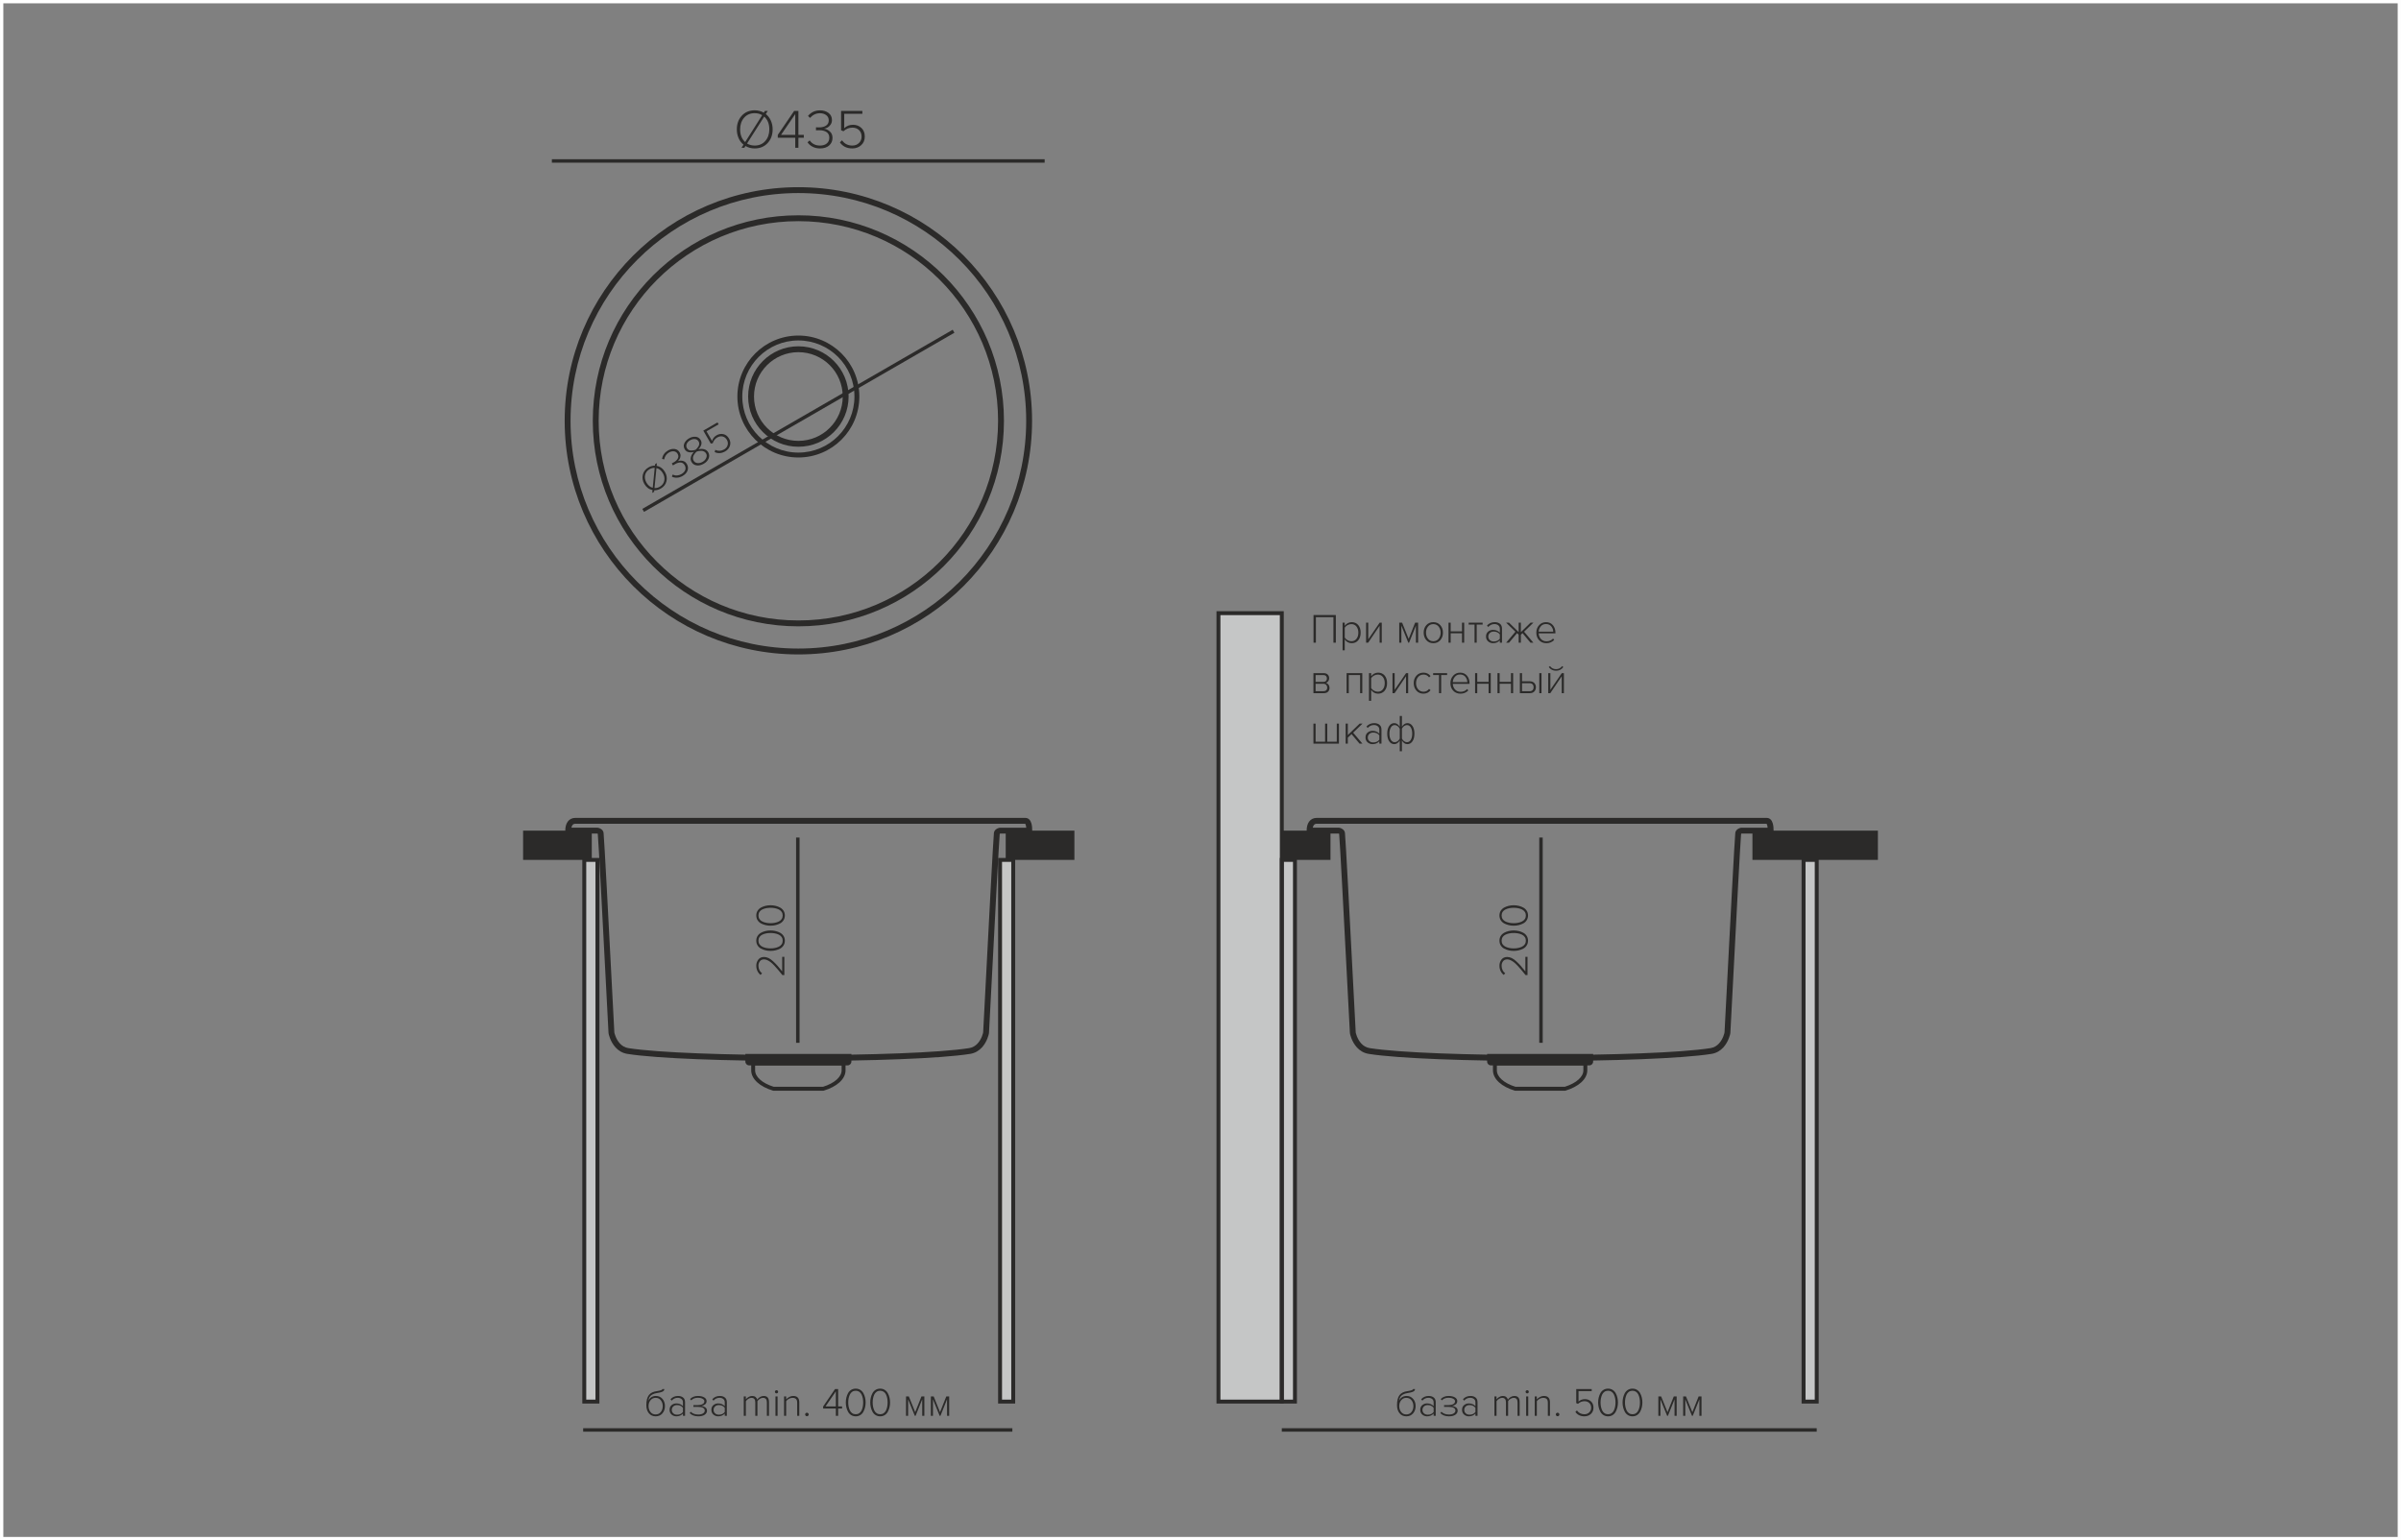 <?xml version="1.0" encoding="UTF-8"?> <!-- Creator: CorelDRAW 2019 (64-Bit) --> <svg xmlns="http://www.w3.org/2000/svg" xmlns:xlink="http://www.w3.org/1999/xlink" xmlns:xodm="http://www.corel.com/coreldraw/odm/2003" xml:space="preserve" width="122.583mm" height="78.662mm" style="shape-rendering:geometricPrecision; text-rendering:geometricPrecision; image-rendering:optimizeQuality; fill-rule:evenodd; clip-rule:evenodd" viewBox="0 0 12256.94 7865.36"><rect x="0" y="0" width="12256.94" height="7865.36" fill="#808080" stroke="none"/> <defs> <style type="text/css"> <![CDATA[ .fil2 {fill:#C5C6C6} .fil1 {fill:#2B2A29} .fil4 {fill:#FEFEFE;fill-rule:nonzero} .fil0 {fill:#2B2A29;fill-rule:nonzero} .fil3 {fill:#2B2A29;fill-rule:nonzero} ]]> </style> </defs> <g id="Слой_x0020_1">  <g id="_1698649200"> <path class="fil0" d="M3852.84 757.96c-17.5,0 -33.3,-4.14 -47.4,-12.42l-5.65 9.03 -14.39 0 10.16 -15.8c-10.92,-8.85 -19.33,-20.04 -25.26,-33.59 -5.93,-13.55 -8.89,-28.41 -8.89,-44.58 0,-28.03 8.42,-51.26 25.26,-69.7 16.84,-18.44 38.9,-27.66 66.17,-27.66 16.74,0 32.17,4.05 46.27,12.14l5.65 -9.03 14.67 0 -10.16 15.8c11.1,8.85 19.71,20.09 25.83,33.73 6.11,13.64 9.17,28.55 9.17,44.72 0,28.03 -8.47,51.26 -25.4,69.7 -16.94,18.44 -38.95,27.66 -66.03,27.66zm0 -14.68c22.2,0 40.17,-7.76 53.89,-23.28 13.74,-15.52 20.6,-35.33 20.6,-59.4 0,-28.03 -8.74,-49.75 -26.24,-65.18l-87.48 137.42c11.29,6.96 24.36,10.44 39.23,10.44zm-74.5 -82.68c0,27.66 8.56,49.29 25.68,64.9l86.92 -137.42c-11.1,-6.77 -23.8,-10.16 -38.1,-10.16 -22.58,0 -40.64,7.71 -54.18,23.14 -13.54,15.43 -20.32,35.28 -20.32,59.54z"></path> <path id="1" class="fil0" d="M4075.78 754.57l-16.09 0 0 -51.35 -89.17 0 0 -14.4 83.52 -122.47 21.74 0 0 122.19 27.65 0 0 14.68 -27.65 0 0 51.35zm-16.09 -66.03l0 -106.1 -72.52 106.1 72.52 0z"></path> <path id="2" class="fil0" d="M4186.39 757.96c-14.67,0 -27.56,-2.97 -38.66,-8.89 -11.1,-5.93 -19.57,-13.41 -25.4,-22.44l11.01 -9.6c12.23,17.5 29.82,26.25 52.76,26.25 14.49,0 26.01,-3.57 34.57,-10.72 8.57,-7.15 12.85,-16.94 12.85,-29.35 0,-12.8 -4.66,-22.35 -13.97,-28.65 -9.32,-6.3 -21.5,-9.45 -36.55,-9.45 -9.79,0 -15.62,0.09 -17.5,0.28l0 -15.24c1.88,0.19 7.71,0.28 17.5,0.28 13.54,0 24.88,-3.01 34.01,-9.03 9.12,-6.02 13.68,-14.96 13.68,-26.81 0,-11.29 -4.32,-20.18 -12.98,-26.67 -8.65,-6.49 -19.38,-9.74 -32.17,-9.74 -19.38,0 -36.22,8 -50.51,23.99l-10.16 -10.16c15.62,-19 36.13,-28.5 61.51,-28.5 17.13,0 31.52,4.42 43.18,13.26 11.67,8.84 17.5,20.98 17.5,36.41 0,8.84 -2.35,16.65 -7.05,23.42 -4.71,6.78 -9.88,11.62 -15.53,14.54 -5.64,2.91 -11.57,4.94 -17.78,6.06 10.16,1.13 19.9,5.74 29.21,13.83 9.32,8.09 13.97,19.1 13.97,33.02 0,15.81 -5.69,28.74 -17.07,38.81 -11.38,10.06 -26.86,15.1 -46.42,15.1z"></path> <path id="3" class="fil0" d="M4351.19 757.96c-28.03,0 -49.19,-10.26 -63.49,-30.77l10.73 -10.72c12.6,17.87 30.2,26.81 52.76,26.81 13.55,0 24.79,-4.33 33.73,-12.98 8.94,-8.66 13.4,-19.47 13.4,-32.46 0,-14.11 -4.37,-25.3 -13.12,-33.58 -8.75,-8.28 -19.99,-12.42 -33.72,-12.42 -17.13,0 -32.37,6.12 -45.71,18.35l-12.14 -5.08 0 -98.77 108.65 0 0 14.67 -92.56 0 0 73.65c12.04,-11.66 27,-17.49 44.86,-17.49 16.75,0 30.95,5.31 42.62,15.94 11.66,10.63 17.49,25.35 17.49,44.16 0,18.25 -6.11,32.93 -18.34,44.03 -12.23,11.1 -27.28,16.65 -45.15,16.65z"></path> <path class="fil0" d="M3373.3 2494.77c-10.92,6.31 -22.01,9.29 -33.3,8.92l-0.79 7.77 -9.61 5.55 1.49 -14.44c-17.85,-3.6 -31.79,-14.07 -41.8,-31.41 -8.92,-15.45 -11.46,-31.17 -7.68,-47.08 3.8,-15.93 13.52,-28.4 29.23,-37.47 10.31,-5.95 21.11,-8.85 32.46,-8.67l0.72 -7.47 9.59 -5.54 -1.49 13.92c18.2,3.41 32.39,13.89 42.55,31.49 8.85,15.34 11.39,30.97 7.65,46.95 -3.77,16.01 -13.42,28.48 -29.02,37.48zm-5.33 -9.21c12.45,-7.19 20.1,-17.28 22.93,-30.18 2.83,-12.95 0.5,-25.9 -6.97,-38.85 -8.12,-14.08 -19.04,-22.85 -32.79,-26.3l-10.05 102.28c9.14,0.44 18.1,-1.88 26.88,-6.96zm-67.71 -20.72c7.98,13.82 18.61,22.53 31.88,26.08l10.08 -101.81c-9.06,-0.28 -17.73,1.93 -26.04,6.71 -12.7,7.33 -20.38,17.42 -23.14,30.22 -2.72,12.81 -0.33,25.76 7.22,38.81z"></path> <path id="1" class="fil0" d="M3484.88 2430.34c-9.79,5.67 -19.55,8.68 -29.27,9.01 -9.68,0.32 -18.21,-1.42 -25.61,-5.2l3.66 -10.65c14.91,6.95 30.04,6.02 45.38,-2.84 9.65,-5.59 15.95,-12.41 18.93,-20.49 2.97,-8.05 2.07,-16.25 -2.72,-24.56 -4.94,-8.52 -11.76,-13.13 -20.39,-13.74 -8.67,-0.62 -17.99,1.99 -28.04,7.79 -6.56,3.78 -10.4,6.1 -11.61,6.93l-5.87 -10.2c1.34,-0.57 5.26,-2.75 11.83,-6.52 9.03,-5.22 15.45,-11.6 19.22,-19.15 3.77,-7.55 3.37,-15.28 -1.19,-23.18 -4.36,-7.54 -10.71,-11.82 -18.98,-12.81 -8.27,-1.01 -16.68,0.98 -25.24,5.88 -12.92,7.47 -21.11,19.33 -24.49,35.51l-10.7 -2.86c3.12,-18.72 13.13,-32.98 30.11,-42.78 11.42,-6.59 22.74,-9.17 33.95,-7.75 11.21,1.38 19.77,7.25 25.72,17.55 3.4,5.92 4.85,12.01 4.31,18.35 -0.54,6.36 -2.1,11.58 -4.75,15.71 -2.64,4.1 -5.84,7.76 -9.53,10.89 7.21,-3.16 15.48,-3.82 24.84,-2 9.32,1.81 16.68,7.36 22.06,16.65 6.09,10.56 7.28,21.4 3.55,32.5 -3.74,11.1 -12.12,20.42 -25.18,27.96z"></path> <path id="2" class="fil0" d="M3592.49 2368.22c-12.3,7.11 -24.3,9.9 -36.01,8.38 -11.69,-1.57 -20.43,-7.36 -26.24,-17.42 -4.71,-8.15 -5.76,-16.9 -3.12,-26.22 2.69,-9.32 7.73,-17.74 15.13,-25.18 -9.58,2.51 -18.65,2.84 -27.2,0.99 -8.52,-1.85 -15.02,-6.68 -19.52,-14.47 -6.02,-10.42 -6.64,-20.76 -1.81,-30.99 4.82,-10.25 12.73,-18.56 23.8,-24.95 10.8,-6.24 21.9,-8.92 33.29,-8.01 11.39,0.87 20.13,6.53 26.15,16.93 4.47,7.8 5.41,15.85 2.76,24.16 -2.65,8.34 -7.47,16 -14.47,23.08 10.2,-2.73 19.92,-2.91 29.23,-0.55 9.29,2.32 16.33,7.65 21.11,15.92 5.8,10.05 6.47,20.53 1.96,31.45 -4.53,10.88 -12.87,19.84 -25.06,26.88zm-41.35 -71.6c2.47,-2.1 4.75,-4.38 6.85,-6.85 2.11,-2.47 4.44,-5.66 7.05,-9.58 2.57,-3.92 4.09,-8.16 4.49,-12.66 0.4,-4.49 -0.54,-8.77 -2.87,-12.8 -4.21,-7.29 -10.37,-11.43 -18.5,-12.44 -8.12,-1.01 -16.43,0.94 -24.99,5.87 -8.52,4.94 -14.4,11.18 -17.59,18.72 -3.19,7.54 -2.69,14.94 1.52,22.23 2.32,4.04 5.55,7.01 9.65,8.89 4.14,1.89 8.52,2.72 13.28,2.51 4.72,-0.22 8.67,-0.65 11.82,-1.27 3.12,-0.65 6.24,-1.53 9.29,-2.62zm35.69 61.81c8.56,-4.93 14.66,-11.53 18.35,-19.77 3.71,-8.24 3.45,-16.04 -0.76,-23.33 -2.61,-4.5 -6.2,-7.86 -10.84,-10.05 -4.61,-2.21 -9.39,-3.22 -14.36,-3.15 -4.98,0.1 -9.36,0.51 -13.13,1.2 -3.82,0.69 -6.97,1.59 -9.51,2.71 -2.25,1.64 -4.64,3.92 -7.18,6.9 -2.54,3.02 -5.08,6.6 -7.58,10.81 -2.51,4.2 -3.99,8.85 -4.39,13.96 -0.4,5.09 0.69,9.91 3.29,14.41 4.29,7.43 10.85,11.61 19.66,12.55 8.86,0.9 17.67,-1.16 26.45,-6.24z"></path> <path id="3" class="fil0" d="M3702.57 2304.68c-18.72,10.81 -36.82,12.15 -54.29,3.95l3.04 -11.28c15.31,7.07 30.51,6.24 45.59,-2.46 9.03,-5.22 14.87,-12.44 17.52,-21.66 2.62,-9.25 1.41,-18.17 -3.59,-26.84 -5.45,-9.43 -12.66,-15.23 -21.69,-17.37 -9.03,-2.18 -18.13,-0.59 -27.32,4.71 -11.43,6.6 -19.26,16.54 -23.47,29.85l-10.05 1.31 -38.08 -65.97 72.54 -41.9 5.66 9.8 -61.81 35.69 28.41 49.21c3.55,-12.44 11.28,-22.13 23.21,-29.02 11.17,-6.46 22.71,-8.37 34.61,-5.76 11.89,2.61 21.47,10.18 28.72,22.74 7.04,12.19 8.6,24.33 4.72,36.49 -3.88,12.12 -11.79,21.62 -23.72,28.51z"></path> <path class="fil0" d="M4004.06 4886.25l0 93.13 -9.95 0c-9.17,-11.29 -16.58,-20.32 -22.22,-27.1 -5.65,-6.77 -12.07,-13.97 -19.27,-21.59 -7.19,-7.62 -13.44,-13.44 -18.73,-17.46 -5.29,-4.02 -10.83,-7.37 -16.61,-10.05 -5.79,-2.69 -11.36,-4.03 -16.73,-4.03 -9.45,0 -16.61,3.21 -21.48,9.63 -4.87,6.43 -7.3,13.94 -7.3,22.55 0,8.46 1.65,16.05 4.97,22.75 3.32,6.7 7.8,12.03 13.44,15.98l-7.62 8.26c-6.77,-5.08 -12.1,-11.71 -15.98,-19.9 -3.88,-8.18 -5.82,-17.21 -5.82,-27.09 0,-11.72 3.39,-22.05 10.16,-31.01 6.77,-8.96 16.65,-13.44 29.63,-13.44 7.48,0 14.96,1.76 22.44,5.29 7.48,3.53 15.35,9.1 23.6,16.72 8.26,7.62 15.59,15.06 22.02,22.33 6.42,7.27 14.57,17.04 24.44,29.32l0 -74.29 11.01 0z"></path> <path id="1" class="fil0" d="M4000.04 4779.58c4.37,6.92 6.56,14.89 6.56,23.92 0,9.03 -2.19,17.08 -6.56,24.13 -4.38,7.06 -10.2,12.52 -17.46,16.41 -7.27,3.88 -15.03,6.8 -23.29,8.78 -8.25,1.98 -16.83,2.96 -25.72,2.96 -8.89,0 -17.46,-0.98 -25.71,-2.96 -8.26,-1.98 -15.99,-4.9 -23.18,-8.78 -7.2,-3.89 -12.98,-9.32 -17.36,-16.3 -4.37,-6.99 -6.56,-15.07 -6.56,-24.24 0,-9.03 2.19,-17 6.56,-23.92 4.38,-6.91 10.16,-12.35 17.36,-16.3 7.19,-3.95 14.92,-6.91 23.18,-8.89 8.25,-1.97 16.82,-2.96 25.71,-2.96 8.75,0 17.29,0.99 25.62,2.96 8.32,1.98 16.12,4.94 23.39,8.89 7.26,3.95 13.08,9.39 17.46,16.3zm-4.45 23.92c0,-7.06 -1.83,-13.23 -5.5,-18.52 -3.67,-5.29 -8.57,-9.38 -14.71,-12.28 -6.14,-2.89 -12.7,-5.01 -19.69,-6.35 -6.98,-1.34 -14.35,-2.01 -22.12,-2.01 -7.76,0 -15.13,0.67 -22.12,2.01 -6.98,1.34 -13.54,3.46 -19.68,6.35 -6.14,2.9 -11.01,6.99 -14.61,12.28 -3.59,5.29 -5.39,11.46 -5.39,18.52 0,7.2 1.8,13.44 5.39,18.73 3.6,5.3 8.47,9.39 14.61,12.28 6.14,2.89 12.7,5.05 19.68,6.46 6.99,1.41 14.36,2.11 22.12,2.11 7.77,0 15.14,-0.7 22.12,-2.11 6.99,-1.41 13.55,-3.57 19.69,-6.46 6.14,-2.89 11.04,-6.98 14.71,-12.28 3.67,-5.29 5.5,-11.53 5.5,-18.73z"></path> <path id="2" class="fil0" d="M4000.04 4650.89c4.37,6.92 6.56,14.89 6.56,23.92 0,9.03 -2.19,17.08 -6.56,24.13 -4.38,7.06 -10.2,12.52 -17.46,16.41 -7.27,3.88 -15.03,6.8 -23.29,8.78 -8.25,1.98 -16.83,2.96 -25.72,2.96 -8.89,0 -17.46,-0.98 -25.71,-2.96 -8.26,-1.98 -15.99,-4.9 -23.18,-8.78 -7.2,-3.89 -12.98,-9.32 -17.36,-16.3 -4.37,-6.99 -6.56,-15.07 -6.56,-24.24 0,-9.03 2.19,-17 6.56,-23.92 4.38,-6.91 10.16,-12.35 17.36,-16.3 7.19,-3.95 14.92,-6.91 23.18,-8.89 8.25,-1.97 16.82,-2.96 25.71,-2.96 8.75,0 17.29,0.99 25.62,2.96 8.32,1.98 16.12,4.94 23.39,8.89 7.26,3.95 13.08,9.39 17.46,16.3zm-4.45 23.92c0,-7.06 -1.83,-13.23 -5.5,-18.52 -3.67,-5.29 -8.57,-9.38 -14.71,-12.28 -6.14,-2.89 -12.7,-5.01 -19.69,-6.35 -6.98,-1.34 -14.35,-2.01 -22.12,-2.01 -7.76,0 -15.13,0.67 -22.12,2.01 -6.98,1.34 -13.54,3.46 -19.68,6.35 -6.14,2.9 -11.01,6.99 -14.61,12.28 -3.59,5.29 -5.39,11.46 -5.39,18.52 0,7.2 1.8,13.44 5.39,18.73 3.6,5.3 8.47,9.39 14.61,12.28 6.14,2.89 12.7,5.05 19.68,6.46 6.99,1.41 14.36,2.11 22.12,2.11 7.77,0 15.14,-0.7 22.12,-2.11 6.99,-1.41 13.55,-3.57 19.69,-6.46 6.14,-2.89 11.04,-6.98 14.71,-12.28 3.67,-5.29 5.5,-11.53 5.5,-18.73z"></path> <path class="fil1" d="M3815.03 5391.88l521.18 0 0 29.4c0,5.03 -4.09,9.13 -9.13,9.13l-502.91 0c-5.04,0 -9.14,-4.1 -9.14,-9.13l0 -29.4z"></path> <path class="fil0" d="M3346.91 7222.9c11.22,0 20.08,-4.17 26.58,-12.52 6.49,-8.34 9.74,-18.4 9.74,-30.16 0,-11.49 -3.25,-21.38 -9.74,-29.66 -6.5,-8.27 -15.36,-12.41 -26.58,-12.41 -10.94,0 -19.7,4.14 -26.26,12.41 -6.57,8.28 -9.85,18.17 -9.85,29.66 0,11.76 3.25,21.82 9.74,30.16 6.5,8.35 15.29,12.52 26.37,12.52zm34.58 -5.34c-8.69,9.99 -20.21,14.98 -34.58,14.98 -14.36,0 -25.85,-5.23 -34.47,-15.7 -8.62,-10.46 -12.93,-24.11 -12.93,-40.93 0,-23.53 4.28,-40.8 12.83,-51.81 8.55,-11.01 21.99,-17.68 40.32,-20 10.94,-1.78 18.47,-3.49 22.57,-5.13 4.1,-1.64 6.16,-3.56 6.16,-5.75l10.05 0c0,3.28 -0.99,6.12 -2.97,8.52 -1.99,2.39 -5.03,4.34 -9.14,5.85 -4.1,1.5 -7.79,2.63 -11.08,3.38 -3.28,0.75 -7.66,1.54 -13.13,2.36 -10.81,1.64 -19.43,4.38 -25.86,8.21 -6.42,3.83 -10.9,8.07 -13.44,12.72 -2.53,4.65 -4.61,10.74 -6.25,18.26 8.89,-16 21.82,-24 38.78,-24 13.68,0 24.79,4.95 33.34,14.87 8.55,9.92 12.83,22.2 12.83,36.84 0,14.91 -4.34,27.36 -13.03,37.34z"></path> <path id="1" class="fil0" d="M3497.1 7230.08l-10.67 0 0 -11.7c-8.62,9.44 -19.84,14.16 -33.66,14.16 -9.16,0 -17.23,-2.97 -24.21,-8.92 -6.98,-5.95 -10.46,-13.99 -10.46,-24.11 0,-10.26 3.45,-18.3 10.36,-24.12 6.91,-5.81 15.01,-8.72 24.31,-8.72 13.96,0 25.18,4.72 33.66,14.16l0 -20.11c0,-7.11 -2.53,-12.69 -7.59,-16.72 -5.07,-4.04 -11.43,-6.05 -19.09,-6.05 -12.17,0 -22.5,4.85 -30.98,14.56l-5.95 -7.38c10.26,-11.08 22.98,-16.62 38.16,-16.62 10.67,0 19.36,2.66 26.06,8 6.71,5.33 10.06,13.27 10.06,23.8l0 69.76zm-40.63 -5.95c12.99,0 22.98,-4.52 29.96,-13.54l0 -21.76c-7.12,-9.16 -17.1,-13.74 -29.96,-13.74 -8.07,0 -14.6,2.32 -19.6,6.97 -4.99,4.65 -7.49,10.54 -7.49,17.65 0,7.11 2.5,12.96 7.49,17.54 5,4.59 11.53,6.88 19.6,6.88z"></path> <path id="2" class="fil0" d="M3564.81 7232.54c-18.74,0 -33.44,-5.47 -44.1,-16.41l5.54 -6.98c9.16,9.44 22.02,14.16 38.57,14.16 9.85,0 17.79,-1.81 23.81,-5.44 6.02,-3.62 9.03,-8.52 9.03,-14.67 0,-12.59 -11.63,-18.88 -34.89,-18.88l-22.98 0 0 -9.03 22.98 0c9.44,0 17.31,-1.67 23.6,-5.03 6.29,-3.35 9.44,-8.17 9.44,-14.46 0,-5.34 -3.11,-9.68 -9.34,-13.03 -6.22,-3.35 -14.05,-5.03 -23.49,-5.03 -14.5,0 -25.93,4.38 -34.27,13.13l-6.16 -6.56c10.54,-10.54 23.88,-15.8 40.02,-15.8 12.99,0 23.66,2.36 32.01,7.08 8.34,4.71 12.52,11.18 12.52,19.39 0,7.11 -2.84,12.79 -8.52,17.03 -5.68,4.24 -11.87,6.77 -18.57,7.59 7.11,0.55 13.75,2.84 19.9,6.87 6.16,4.04 9.24,9.82 9.24,17.34 0,8.49 -3.97,15.39 -11.9,20.73 -7.94,5.33 -18.75,8 -32.43,8z"></path> <path id="3" class="fil0" d="M3710.49 7230.08l-10.67 0 0 -11.7c-8.62,9.44 -19.84,14.16 -33.66,14.16 -9.16,0 -17.23,-2.97 -24.21,-8.92 -6.98,-5.95 -10.46,-13.99 -10.46,-24.11 0,-10.26 3.45,-18.3 10.36,-24.12 6.91,-5.81 15.01,-8.72 24.31,-8.72 13.96,0 25.18,4.72 33.66,14.16l0 -20.11c0,-7.11 -2.53,-12.69 -7.59,-16.72 -5.07,-4.04 -11.43,-6.05 -19.09,-6.05 -12.17,0 -22.5,4.85 -30.98,14.56l-5.95 -7.38c10.26,-11.08 22.98,-16.62 38.16,-16.62 10.67,0 19.36,2.66 26.06,8 6.71,5.33 10.06,13.27 10.06,23.8l0 69.76zm-40.63 -5.95c12.99,0 22.98,-4.52 29.96,-13.54l0 -21.76c-7.12,-9.16 -17.1,-13.74 -29.96,-13.74 -8.07,0 -14.6,2.32 -19.6,6.97 -4.99,4.65 -7.49,10.54 -7.49,17.65 0,7.11 2.5,12.96 7.49,17.54 5,4.59 11.53,6.88 19.6,6.88z"></path> <path id="4" class="fil0" d="M4391.67 7226.18c-6.7,4.24 -14.43,6.36 -23.18,6.36 -8.76,0 -16.56,-2.12 -23.4,-6.36 -6.84,-4.24 -12.14,-9.88 -15.9,-16.93 -3.76,-7.04 -6.6,-14.57 -8.52,-22.57 -1.91,-8 -2.87,-16.31 -2.87,-24.93 0,-8.62 0.96,-16.93 2.87,-24.93 1.92,-8.01 4.76,-15.5 8.52,-22.47 3.76,-6.98 9.03,-12.59 15.8,-16.83 6.77,-4.24 14.6,-6.36 23.5,-6.36 8.75,0 16.48,2.12 23.18,6.36 6.71,4.24 11.97,9.85 15.8,16.83 3.83,6.97 6.71,14.46 8.62,22.47 1.92,8 2.88,16.31 2.88,24.93 0,8.48 -0.96,16.76 -2.88,24.83 -1.91,8.07 -4.79,15.63 -8.62,22.67 -3.83,7.05 -9.09,12.69 -15.8,16.93zm-23.18 -4.31c6.84,0 12.82,-1.78 17.95,-5.33 5.13,-3.56 9.1,-8.31 11.9,-14.26 2.81,-5.96 4.86,-12.32 6.16,-19.09 1.3,-6.77 1.95,-13.92 1.95,-21.44 0,-7.53 -0.65,-14.67 -1.95,-21.45 -1.3,-6.77 -3.35,-13.13 -6.16,-19.08 -2.8,-5.95 -6.77,-10.67 -11.9,-14.16 -5.13,-3.49 -11.11,-5.23 -17.95,-5.23 -6.98,0 -13.03,1.74 -18.16,5.23 -5.13,3.49 -9.1,8.21 -11.91,14.16 -2.8,5.95 -4.89,12.31 -6.25,19.08 -1.37,6.78 -2.06,13.92 -2.06,21.45 0,7.52 0.69,14.67 2.06,21.44 1.36,6.77 3.45,13.13 6.25,19.09 2.81,5.95 6.78,10.7 11.91,14.26 5.13,3.55 11.18,5.33 18.16,5.33z"></path> <path id="5" class="fil0" d="M4516.42 7226.18c-6.7,4.24 -14.43,6.36 -23.18,6.36 -8.76,0 -16.56,-2.12 -23.4,-6.36 -6.84,-4.24 -12.14,-9.88 -15.9,-16.93 -3.76,-7.04 -6.6,-14.57 -8.52,-22.57 -1.91,-8 -2.87,-16.31 -2.87,-24.93 0,-8.62 0.96,-16.93 2.87,-24.93 1.92,-8.01 4.76,-15.5 8.52,-22.47 3.76,-6.98 9.03,-12.59 15.8,-16.83 6.77,-4.24 14.6,-6.36 23.5,-6.36 8.75,0 16.48,2.12 23.18,6.36 6.71,4.24 11.97,9.85 15.8,16.83 3.83,6.97 6.71,14.46 8.62,22.47 1.92,8 2.88,16.31 2.88,24.93 0,8.48 -0.96,16.76 -2.88,24.83 -1.91,8.07 -4.79,15.63 -8.62,22.67 -3.83,7.05 -9.09,12.69 -15.8,16.93zm-23.18 -4.31c6.84,0 12.82,-1.78 17.95,-5.33 5.13,-3.56 9.1,-8.31 11.9,-14.26 2.81,-5.96 4.86,-12.32 6.16,-19.09 1.3,-6.77 1.95,-13.92 1.95,-21.44 0,-7.53 -0.65,-14.67 -1.95,-21.45 -1.3,-6.77 -3.35,-13.13 -6.16,-19.08 -2.8,-5.95 -6.77,-10.67 -11.9,-14.16 -5.13,-3.49 -11.11,-5.23 -17.95,-5.23 -6.98,0 -13.03,1.74 -18.16,5.23 -5.13,3.49 -9.1,8.21 -11.91,14.16 -2.8,5.95 -4.89,12.31 -6.25,19.08 -1.37,6.78 -2.06,13.92 -2.06,21.45 0,7.52 0.69,14.67 2.06,21.44 1.36,6.77 3.45,13.13 6.25,19.09 2.81,5.95 6.78,10.7 11.91,14.26 5.13,3.55 11.18,5.33 18.16,5.33z"></path> <polygon id="6" class="fil0" points="4718.72,7230.08 4707.86,7230.08 4707.86,7145.55 4674,7230.08 4670.1,7230.08 4635.83,7145.55 4635.83,7230.08 4625.17,7230.08 4625.17,7130.98 4639.53,7130.98 4671.95,7211.41 4703.96,7130.98 4718.72,7130.98 "></polygon> <polygon id="7" class="fil0" points="4845.52,7230.08 4834.65,7230.08 4834.65,7145.55 4800.8,7230.08 4796.9,7230.08 4762.63,7145.55 4762.63,7230.08 4751.96,7230.08 4751.96,7130.98 4766.33,7130.98 4798.75,7211.41 4830.75,7130.98 4845.52,7130.98 "></polygon> <path id="8" class="fil0" d="M3925.51 7230.08l-10.67 0 0 -69.35c0,-15.05 -6.63,-22.57 -19.9,-22.57 -5.2,0 -10.5,1.64 -15.91,4.93 -5.4,3.28 -9.54,7.25 -12.41,11.9l0 75.09 -10.88 0 0 -69.35c0,-15.05 -6.63,-22.57 -19.9,-22.57 -5.06,0 -10.26,1.68 -15.6,5.03 -5.33,3.35 -9.57,7.35 -12.72,12l0 74.89 -10.67 0 0 -99.1 10.67 0 0 14.98c2.46,-3.97 6.81,-7.87 13.03,-11.7 6.23,-3.83 12.55,-5.74 18.98,-5.74 7.25,0 13.07,1.77 17.44,5.33 4.38,3.56 7.26,8 8.62,13.34 3.01,-4.93 7.6,-9.27 13.75,-13.03 6.16,-3.76 12.52,-5.64 19.09,-5.64 18.05,0 27.08,10.05 27.08,30.16l0 71.4z"></path> <path id="9" class="fil0" d="M3964.09 7115.38c-2.19,0 -4.11,-0.82 -5.75,-2.46 -1.64,-1.64 -2.46,-3.56 -2.46,-5.74 0,-2.19 0.82,-4.07 2.46,-5.65 1.64,-1.57 3.56,-2.36 5.75,-2.36 2.32,0 4.27,0.79 5.84,2.36 1.58,1.58 2.36,3.46 2.36,5.65 0,2.32 -0.78,4.27 -2.36,5.84 -1.57,1.58 -3.52,2.36 -5.84,2.36zm5.33 114.7l-10.67 0 0 -99.1 10.67 0 0 99.1z"></path> <path id="10" class="fil0" d="M4080.22 7230.08l-10.67 0 0 -67.09c0,-9.03 -2.06,-15.42 -6.16,-19.19 -4.1,-3.76 -10.05,-5.64 -17.85,-5.64 -6.16,0 -12.25,1.64 -18.26,4.93 -6.02,3.28 -10.68,7.31 -13.96,12.1l0 74.89 -10.67 0 0 -99.1 10.67 0 0 14.98c3.97,-4.65 9.24,-8.72 15.8,-12.21 6.57,-3.49 13.2,-5.23 19.91,-5.23 20.79,0 31.19,10.73 31.19,32.21l0 69.35z"></path> <path id="11" class="fil0" d="M4125.66 7229.36c-1.85,1.85 -4,2.77 -6.46,2.77 -2.47,0 -4.59,-0.92 -6.36,-2.77 -1.78,-1.85 -2.67,-4 -2.67,-6.46 0,-2.33 0.89,-4.38 2.67,-6.16 1.77,-1.78 3.89,-2.67 6.36,-2.67 2.46,0 4.61,0.89 6.46,2.67 1.85,1.78 2.77,3.83 2.77,6.16 0,2.46 -0.92,4.61 -2.77,6.46z"></path> <path id="12" class="fil0" d="M4278.62 7230.08l-11.69 0 0 -37.35 -64.84 0 0 -10.46 60.73 -89.05 15.8 0 0 88.84 20.11 0 0 10.67 -20.11 0 0 37.35zm-11.69 -48.01l0 -77.14 -52.73 77.14 52.73 0z"></path> <rect class="fil2" x="2982.69" y="4391.11" width="67.14" height="2766.15"></rect> <rect class="fil1" x="2670.36" y="4241.68" width="350.64" height="149.42"></rect> <rect class="fil2" x="5105.26" y="4391.11" width="67.14" height="2766.15"></rect> <rect class="fil1" x="5134.09" y="4241.68" width="350.64" height="149.42"></rect> <rect class="fil2" x="6220.1" y="3131.07" width="323.4" height="4026.11"></rect> <polygon class="fil0" points="6819.32,3281.89 6807.04,3281.89 6807.04,3151.72 6717.51,3151.72 6717.51,3281.89 6705.45,3281.89 6705.45,3140.72 6819.32,3140.72 "></polygon> <path id="1" class="fil0" d="M6900.37 3284.43c-14.67,0 -26.53,-6.35 -35.56,-19.05l0 55.45 -11 0 0 -141.17 11 0 0 16.09c3.81,-5.5 8.86,-9.98 15.14,-13.44 6.28,-3.46 13.08,-5.19 20.42,-5.19 13.69,0 24.73,4.84 33.13,14.5 8.4,9.67 12.59,22.69 12.59,39.06 0,16.22 -4.19,29.24 -12.59,39.05 -8.4,9.81 -19.44,14.71 -33.13,14.71zm-1.9 -9.95c11.15,0 19.89,-4.09 26.24,-12.28 6.35,-8.18 9.53,-18.69 9.53,-31.53 0,-12.7 -3.18,-23.15 -9.53,-31.33 -6.35,-8.19 -15.09,-12.28 -26.24,-12.28 -6.92,0 -13.48,1.77 -19.69,5.29 -6.21,3.53 -10.86,7.84 -13.97,12.92l0 50.57c3.11,5.08 7.8,9.46 14.08,13.13 6.28,3.67 12.8,5.5 19.58,5.5z"></path> <polygon id="2" class="fil0" points="6984.4,3281.89 6973.82,3281.89 6973.82,3179.66 6984.82,3179.66 6984.82,3264.74 7043.02,3179.66 7053.82,3179.66 7053.82,3281.89 7042.81,3281.89 7042.81,3195.54 "></polygon> <polygon id="3" class="fil0" points="7239.43,3281.89 7228.21,3281.89 7228.21,3194.69 7193.28,3281.89 7189.26,3281.89 7153.92,3194.69 7153.92,3281.89 7142.92,3281.89 7142.92,3179.66 7157.73,3179.66 7191.17,3262.63 7224.19,3179.66 7239.43,3179.66 "></polygon> <path id="4" class="fil0" d="M7316.89 3284.43c-14.68,0 -26.53,-5.15 -35.56,-15.45 -9.04,-10.3 -13.55,-23.07 -13.55,-38.31 0,-15.24 4.51,-27.98 13.55,-38.21 9.03,-10.23 20.88,-15.35 35.56,-15.35 14.81,0 26.74,5.12 35.77,15.35 9.03,10.23 13.55,22.97 13.55,38.21 0,15.24 -4.52,28.01 -13.55,38.31 -9.03,10.3 -20.96,15.45 -35.77,15.45zm0 -9.95c11.57,0 20.7,-4.27 27.41,-12.8 6.7,-8.54 10.05,-18.88 10.05,-31.01 0,-12 -3.35,-22.26 -10.05,-30.8 -6.71,-8.54 -15.84,-12.81 -27.41,-12.81 -11.43,0 -20.5,4.27 -27.2,12.81 -6.71,8.54 -10.06,18.8 -10.06,30.8 0,11.99 3.35,22.29 10.06,30.9 6.7,8.61 15.77,12.91 27.2,12.91z"></path> <polygon id="5" class="fil0" points="7405.56,3281.89 7394.56,3281.89 7394.56,3179.66 7405.56,3179.66 7405.56,3224.1 7463.55,3224.1 7463.55,3179.66 7474.56,3179.66 7474.56,3281.89 7463.55,3281.89 7463.55,3233.84 7405.56,3233.84 "></polygon> <polygon id="6" class="fil0" points="7538.48,3281.89 7527.47,3281.89 7527.47,3189.4 7497.42,3189.4 7497.42,3179.66 7568.74,3179.66 7568.74,3189.4 7538.48,3189.4 "></polygon> <path id="7" class="fil0" d="M7667.57 3281.89l-11 0 0 -12.07c-8.89,9.74 -20.46,14.61 -34.72,14.61 -9.45,0 -17.78,-3.07 -24.97,-9.21 -7.2,-6.14 -10.8,-14.43 -10.8,-24.87 0,-10.58 3.56,-18.87 10.69,-24.87 7.13,-6 15.49,-9 25.08,-9 14.4,0 25.97,4.87 34.72,14.61l0 -20.74c0,-7.34 -2.61,-13.09 -7.83,-17.26 -5.23,-4.16 -11.79,-6.24 -19.69,-6.24 -12.56,0 -23.21,5.01 -31.96,15.03l-6.14 -7.62c10.58,-11.43 23.71,-17.15 39.37,-17.15 11.01,0 19.97,2.76 26.88,8.26 6.92,5.5 10.37,13.69 10.37,24.55l0 71.96zm-41.91 -6.14c13.41,0 23.71,-4.66 30.91,-13.97l0 -22.44c-7.34,-9.45 -17.64,-14.18 -30.91,-14.18 -8.32,0 -15.06,2.4 -20.21,7.2 -5.15,4.8 -7.73,10.86 -7.73,18.2 0,7.34 2.58,13.37 7.73,18.1 5.15,4.73 11.89,7.09 20.21,7.09z"></path> <polygon id="8" class="fil0" points="7703.56,3281.89 7688.74,3281.89 7736.15,3225.8 7688.53,3179.66 7703.35,3179.66 7752.66,3227.91 7752.66,3179.66 7763.87,3179.66 7763.87,3228.13 7813.4,3179.66 7828,3179.66 7780.38,3225.8 7827.79,3281.89 7812.97,3281.89 7772.34,3233.21 7763.87,3241.25 7763.87,3281.89 7752.66,3281.89 7752.66,3241.04 7744.4,3233.21 "></polygon> <path id="9" class="fil0" d="M7894.03 3284.43c-14.96,0 -27.23,-5.01 -36.83,-15.03 -9.59,-10.02 -14.39,-22.93 -14.39,-38.73 0,-14.96 4.69,-27.63 14.07,-38 9.39,-10.37 21.14,-15.56 35.25,-15.56 14.96,0 26.74,5.19 35.35,15.56 8.6,10.37 12.91,23.25 12.91,38.63l0 2.96 -85.51 0c0.57,11.58 4.45,21.24 11.65,29 7.19,7.76 16.65,11.64 28.36,11.64 13.55,0 24.69,-4.72 33.44,-14.18l5.72 7.2c-10.59,11.01 -23.92,16.51 -40.01,16.51zm35.14 -58.83c-0.14,-9.88 -3.42,-18.84 -9.84,-26.89 -6.42,-8.04 -15.56,-12.06 -27.41,-12.06 -11.15,0 -20.01,3.98 -26.57,11.96 -6.56,7.97 -10.05,16.97 -10.48,26.99l74.29 0z"></path> <path id="10" class="fil0" d="M6758.36 3539.68l-53.33 0 0 -102.23 52.48 0c8.47,0 15.2,2.37 20.21,7.09 5.01,4.73 7.52,11.12 7.52,19.16 0,5.79 -1.59,10.76 -4.76,14.92 -3.18,4.17 -7.02,6.95 -11.54,8.36 5.08,1.42 9.38,4.52 12.91,9.32 3.53,4.8 5.29,10.02 5.29,15.66 0,8.61 -2.57,15.38 -7.72,20.32 -5.15,4.94 -12.17,7.41 -21.06,7.41zm-2.33 -9.95c6.07,0 10.83,-1.66 14.29,-4.97 3.45,-3.32 5.18,-7.87 5.18,-13.66 0,-5.22 -1.73,-9.73 -5.18,-13.54 -3.46,-3.81 -8.22,-5.72 -14.29,-5.72l-40.01 0 0 37.89 40.01 0zm-0.43 -47.61c5.79,0 10.27,-1.63 13.45,-4.87 3.17,-3.25 4.76,-7.41 4.76,-12.49 0,-5.36 -1.59,-9.63 -4.76,-12.81 -3.18,-3.17 -7.66,-4.76 -13.45,-4.76l-39.58 0 0 34.93 39.58 0z"></path> <polygon id="11" class="fil0" points="6954.34,3539.68 6943.33,3539.68 6943.33,3447.19 6885.34,3447.19 6885.34,3539.68 6874.34,3539.68 6874.34,3437.45 6954.34,3437.45 "></polygon> <path id="12" class="fil0" d="M7035.18 3542.22c-14.67,0 -26.53,-6.35 -35.56,-19.05l0 55.45 -11 0 0 -141.17 11 0 0 16.09c3.81,-5.5 8.86,-9.98 15.14,-13.44 6.28,-3.46 13.08,-5.19 20.42,-5.19 13.69,0 24.73,4.84 33.13,14.5 8.4,9.67 12.59,22.69 12.59,39.06 0,16.22 -4.19,29.24 -12.59,39.05 -8.4,9.81 -19.44,14.71 -33.13,14.71zm-1.9 -9.95c11.15,0 19.89,-4.09 26.24,-12.28 6.35,-8.18 9.53,-18.69 9.53,-31.53 0,-12.7 -3.18,-23.15 -9.53,-31.33 -6.35,-8.19 -15.09,-12.28 -26.24,-12.28 -6.92,0 -13.48,1.77 -19.69,5.29 -6.21,3.53 -10.86,7.84 -13.97,12.92l0 50.57c3.11,5.08 7.8,9.46 14.08,13.13 6.28,3.67 12.8,5.5 19.58,5.5z"></path> <polygon id="13" class="fil0" points="7119.21,3539.68 7108.63,3539.68 7108.63,3437.45 7119.63,3437.45 7119.63,3522.53 7177.84,3437.45 7188.63,3437.45 7188.63,3539.68 7177.63,3539.68 7177.63,3453.33 "></polygon> <path id="14" class="fil0" d="M7266.73 3542.22c-14.82,0 -26.81,-5.15 -35.98,-15.45 -9.18,-10.3 -13.76,-23.07 -13.76,-38.31 0,-15.24 4.58,-27.98 13.76,-38.21 9.17,-10.23 21.16,-15.35 35.98,-15.35 14.96,0 27.02,5.79 36.2,17.36l-7.62 6.77c-6.92,-9.45 -16.23,-14.18 -27.94,-14.18 -11.72,0 -21.07,4.13 -28.05,12.38 -6.99,8.26 -10.48,18.67 -10.48,31.23 0,12.55 3.49,23 10.48,31.32 6.98,8.33 16.33,12.49 28.05,12.49 11.57,0 20.88,-4.8 27.94,-14.39l7.62 6.77c-9.18,11.71 -21.24,17.57 -36.2,17.57z"></path> <polygon id="15" class="fil0" points="7357.1,3539.68 7346.09,3539.68 7346.09,3447.19 7316.04,3447.19 7316.04,3437.45 7387.36,3437.45 7387.36,3447.19 7357.1,3447.19 "></polygon> <path id="16" class="fil0" d="M7455.5 3542.22c-14.96,0 -27.23,-5.01 -36.83,-15.03 -9.59,-10.02 -14.39,-22.93 -14.39,-38.73 0,-14.96 4.69,-27.63 14.07,-38 9.39,-10.37 21.14,-15.56 35.25,-15.56 14.96,0 26.74,5.19 35.35,15.56 8.6,10.37 12.91,23.25 12.91,38.63l0 2.96 -85.51 0c0.57,11.58 4.45,21.24 11.65,29 7.19,7.76 16.65,11.64 28.36,11.64 13.55,0 24.69,-4.72 33.44,-14.18l5.72 7.2c-10.59,11.01 -23.92,16.51 -40.01,16.51zm35.14 -58.83c-0.14,-9.88 -3.42,-18.84 -9.84,-26.89 -6.42,-8.04 -15.56,-12.06 -27.41,-12.06 -11.15,0 -20.01,3.98 -26.57,11.96 -6.56,7.97 -10.05,16.97 -10.48,26.99l74.29 0z"></path> <polygon id="17" class="fil0" points="7541.22,3539.68 7530.23,3539.68 7530.23,3437.45 7541.22,3437.45 7541.22,3481.9 7599.22,3481.9 7599.22,3437.45 7610.23,3437.45 7610.23,3539.68 7599.22,3539.68 7599.22,3491.63 7541.22,3491.63 "></polygon> <polygon id="18" class="fil0" points="7655.51,3539.68 7644.51,3539.68 7644.51,3437.45 7655.51,3437.45 7655.51,3481.9 7713.51,3481.9 7713.51,3437.45 7724.51,3437.45 7724.51,3539.68 7713.51,3539.68 7713.51,3491.63 7655.51,3491.63 "></polygon> <path id="19" class="fil0" d="M7758.8 3437.45l11 0 0 41.7 39.8 0c9.73,0 17.35,2.9 22.86,8.68 5.5,5.79 8.25,12.98 8.25,21.59 0,8.61 -2.75,15.81 -8.25,21.59 -5.51,5.79 -13.13,8.68 -22.86,8.68l-50.79 0 0 -102.23zm49.94 51.43l-38.95 0 0 40.85 38.95 0c6.49,0 11.5,-1.87 15.03,-5.61 3.53,-3.74 5.29,-8.64 5.29,-14.71 0,-6.21 -1.76,-11.18 -5.29,-14.92 -3.53,-3.74 -8.54,-5.61 -15.03,-5.61zm60.53 50.79l-11.22 0 0 -102.23 11.22 0 0 102.23z"></path> <path id="20" class="fil0" d="M7914.14 3539.68l-10.58 0 0 -102.23 11 0 0 85.08 58.2 -85.08 10.8 0 0 102.23 -11.01 0 0 -86.35 -58.41 86.35zm66.45 -133.12c-9.17,12.42 -21.52,18.63 -37.04,18.63 -15.38,0 -27.8,-6.21 -37.25,-18.63l6.14 -5.29c7.62,10.58 17.99,15.87 31.11,15.87 12.98,0 23.36,-5.29 31.12,-15.87l5.92 5.29z"></path> <polygon id="21" class="fil0" points="6824.19,3695.24 6835.18,3695.24 6835.18,3797.47 6705.03,3797.47 6705.03,3695.24 6716.03,3695.24 6716.03,3787.52 6764.49,3787.52 6764.49,3695.24 6775.5,3695.24 6775.5,3787.52 6824.19,3787.52 "></polygon> <polygon id="22" class="fil0" points="6955.19,3797.47 6940.37,3797.47 6899.53,3748.79 6880.48,3766.78 6880.48,3797.47 6869.48,3797.47 6869.48,3695.24 6880.48,3695.24 6880.48,3753.65 6940.8,3695.24 6955.4,3695.24 6907.79,3741.39 "></polygon> <path id="23" class="fil0" d="M7052.33 3797.47l-11 0 0 -12.07c-8.89,9.74 -20.46,14.61 -34.72,14.61 -9.45,0 -17.78,-3.07 -24.97,-9.21 -7.2,-6.14 -10.8,-14.43 -10.8,-24.87 0,-10.58 3.56,-18.87 10.69,-24.87 7.13,-6 15.49,-9 25.08,-9 14.4,0 25.97,4.87 34.72,14.61l0 -20.74c0,-7.34 -2.61,-13.09 -7.83,-17.26 -5.23,-4.16 -11.79,-6.24 -19.69,-6.24 -12.56,0 -23.21,5.01 -31.96,15.03l-6.14 -7.62c10.58,-11.43 23.71,-17.15 39.37,-17.15 11.01,0 19.97,2.76 26.88,8.26 6.92,5.5 10.37,13.69 10.37,24.55l0 71.96zm-41.91 -6.14c13.41,0 23.71,-4.66 30.91,-13.97l0 -22.44c-7.34,-9.45 -17.64,-14.18 -30.91,-14.18 -8.32,0 -15.06,2.4 -20.21,7.2 -5.15,4.8 -7.73,10.86 -7.73,18.2 0,7.34 2.58,13.37 7.73,18.1 5.15,4.73 11.89,7.09 20.21,7.09z"></path> <path id="24" class="fil0" d="M7117.73 3692.7c11.43,0 20.74,6.35 27.94,19.05l0 -55.44 11.01 0 0 55.02c2.96,-5.5 6.95,-9.98 11.96,-13.44 5.01,-3.46 10.33,-5.19 15.98,-5.19 10.72,0 19.4,4.87 26.03,14.61 6.64,9.74 9.95,22.72 9.95,38.95 0,16.22 -3.31,29.24 -9.95,39.05 -6.63,9.81 -15.31,14.71 -26.03,14.71 -11.43,0 -20.75,-6.35 -27.94,-19.05l0 55.45 -11.01 0 0 -55.24c-2.96,5.5 -6.95,10.02 -11.96,13.55 -5.01,3.53 -10.33,5.29 -15.98,5.29 -10.72,0 -19.4,-4.87 -26.03,-14.61 -6.64,-9.73 -9.95,-22.71 -9.95,-38.94 0,-16.23 3.31,-29.25 9.95,-39.06 6.63,-9.8 15.31,-14.71 26.03,-14.71zm2.33 9.95c-8.47,0 -15.1,4.09 -19.9,12.28 -4.8,8.18 -7.19,18.7 -7.19,31.54 0,12.84 2.39,23.32 7.19,31.43 4.8,8.11 11.43,12.17 19.9,12.17 5.22,0 10.19,-1.76 14.92,-5.29 4.73,-3.53 8.29,-7.9 10.69,-13.12l0 -50.37c-2.4,-5.22 -5.96,-9.63 -10.69,-13.23 -4.73,-3.6 -9.7,-5.4 -14.92,-5.4zm62.22 87.41c8.47,0 15.1,-4.09 19.9,-12.28 4.79,-8.18 7.19,-18.69 7.19,-31.53 0,-12.85 -2.4,-23.32 -7.19,-31.44 -4.8,-8.11 -11.43,-12.17 -19.9,-12.17 -5.22,0 -10.2,1.77 -14.92,5.29 -4.73,3.53 -8.29,7.84 -10.69,12.92l0 50.57c2.4,5.23 5.96,9.64 10.69,13.23 4.72,3.6 9.7,5.4 14.92,5.4z"></path> <path class="fil0" d="M7797.89 4886.25l0 93.13 -9.95 0c-9.17,-11.29 -16.58,-20.32 -22.22,-27.1 -5.65,-6.77 -12.07,-13.97 -19.27,-21.59 -7.19,-7.62 -13.44,-13.44 -18.73,-17.46 -5.29,-4.02 -10.83,-7.37 -16.61,-10.05 -5.79,-2.69 -11.36,-4.03 -16.73,-4.03 -9.45,0 -16.61,3.21 -21.48,9.63 -4.87,6.43 -7.3,13.94 -7.3,22.55 0,8.46 1.65,16.05 4.97,22.75 3.32,6.7 7.8,12.03 13.44,15.98l-7.62 8.26c-6.77,-5.08 -12.1,-11.71 -15.98,-19.9 -3.88,-8.18 -5.82,-17.21 -5.82,-27.09 0,-11.72 3.39,-22.05 10.16,-31.01 6.77,-8.96 16.65,-13.44 29.63,-13.44 7.48,0 14.96,1.76 22.44,5.29 7.48,3.53 15.35,9.1 23.6,16.72 8.26,7.62 15.59,15.06 22.02,22.33 6.42,7.27 14.57,17.04 24.44,29.32l0 -74.29 11.01 0z"></path> <path id="1" class="fil0" d="M7793.87 4779.58c4.37,6.92 6.56,14.89 6.56,23.92 0,9.03 -2.19,17.08 -6.56,24.13 -4.38,7.06 -10.2,12.52 -17.46,16.41 -7.27,3.88 -15.03,6.8 -23.29,8.78 -8.25,1.98 -16.83,2.96 -25.72,2.96 -8.89,0 -17.46,-0.98 -25.71,-2.96 -8.26,-1.98 -15.99,-4.9 -23.18,-8.78 -7.2,-3.89 -12.98,-9.32 -17.36,-16.3 -4.37,-6.99 -6.56,-15.07 -6.56,-24.24 0,-9.03 2.19,-17 6.56,-23.92 4.38,-6.91 10.16,-12.35 17.36,-16.3 7.19,-3.95 14.92,-6.91 23.18,-8.89 8.25,-1.97 16.82,-2.96 25.71,-2.96 8.75,0 17.29,0.99 25.62,2.96 8.32,1.98 16.12,4.94 23.39,8.89 7.26,3.95 13.08,9.39 17.46,16.3zm-4.45 23.92c0,-7.06 -1.83,-13.23 -5.5,-18.52 -3.67,-5.29 -8.57,-9.38 -14.71,-12.28 -6.14,-2.89 -12.7,-5.01 -19.69,-6.35 -6.98,-1.34 -14.35,-2.01 -22.12,-2.01 -7.76,0 -15.13,0.67 -22.12,2.01 -6.98,1.34 -13.54,3.46 -19.68,6.35 -6.14,2.9 -11.01,6.99 -14.61,12.28 -3.59,5.29 -5.39,11.46 -5.39,18.52 0,7.2 1.8,13.44 5.39,18.73 3.6,5.3 8.47,9.39 14.61,12.28 6.14,2.89 12.7,5.05 19.68,6.46 6.99,1.41 14.36,2.11 22.12,2.11 7.77,0 15.14,-0.7 22.12,-2.11 6.99,-1.41 13.55,-3.57 19.69,-6.46 6.14,-2.89 11.04,-6.98 14.71,-12.28 3.67,-5.29 5.5,-11.53 5.5,-18.73z"></path> <path id="2" class="fil0" d="M7793.87 4650.89c4.37,6.92 6.56,14.89 6.56,23.92 0,9.03 -2.19,17.08 -6.56,24.13 -4.38,7.06 -10.2,12.52 -17.46,16.41 -7.27,3.88 -15.03,6.8 -23.29,8.78 -8.25,1.98 -16.83,2.96 -25.72,2.96 -8.89,0 -17.46,-0.98 -25.71,-2.96 -8.26,-1.98 -15.99,-4.9 -23.18,-8.78 -7.2,-3.89 -12.98,-9.32 -17.36,-16.3 -4.37,-6.99 -6.56,-15.07 -6.56,-24.24 0,-9.03 2.19,-17 6.56,-23.92 4.38,-6.91 10.16,-12.35 17.36,-16.3 7.19,-3.95 14.92,-6.91 23.18,-8.89 8.25,-1.97 16.82,-2.96 25.71,-2.96 8.75,0 17.29,0.99 25.62,2.96 8.32,1.98 16.12,4.94 23.39,8.89 7.26,3.95 13.08,9.39 17.46,16.3zm-4.45 23.92c0,-7.06 -1.83,-13.23 -5.5,-18.52 -3.67,-5.29 -8.57,-9.38 -14.71,-12.28 -6.14,-2.89 -12.7,-5.01 -19.69,-6.35 -6.98,-1.34 -14.35,-2.01 -22.12,-2.01 -7.76,0 -15.13,0.67 -22.12,2.01 -6.98,1.34 -13.54,3.46 -19.68,6.35 -6.14,2.9 -11.01,6.99 -14.61,12.28 -3.59,5.29 -5.39,11.46 -5.39,18.52 0,7.2 1.8,13.44 5.39,18.73 3.6,5.3 8.47,9.39 14.61,12.28 6.14,2.89 12.7,5.05 19.68,6.46 6.99,1.41 14.36,2.11 22.12,2.11 7.77,0 15.14,-0.7 22.12,-2.11 6.99,-1.41 13.55,-3.57 19.69,-6.46 6.14,-2.89 11.04,-6.98 14.71,-12.28 3.67,-5.29 5.5,-11.53 5.5,-18.73z"></path> <path class="fil1" d="M7601.64 5391.88l521.18 0 0 29.4c0,5.03 -4.09,9.13 -9.13,9.13l-502.91 0c-5.04,0 -9.14,-4.1 -9.14,-9.13l0 -29.4z"></path> <path class="fil0" d="M7179.06 7222.9c11.22,0 20.08,-4.17 26.58,-12.52 6.49,-8.34 9.74,-18.4 9.74,-30.16 0,-11.49 -3.25,-21.38 -9.74,-29.66 -6.5,-8.27 -15.36,-12.41 -26.58,-12.41 -10.94,0 -19.7,4.14 -26.26,12.41 -6.57,8.28 -9.85,18.17 -9.85,29.66 0,11.76 3.25,21.82 9.74,30.16 6.5,8.35 15.29,12.52 26.37,12.52zm34.58 -5.34c-8.69,9.99 -20.21,14.98 -34.58,14.98 -14.36,0 -25.85,-5.23 -34.47,-15.7 -8.62,-10.46 -12.93,-24.11 -12.93,-40.93 0,-23.53 4.28,-40.8 12.83,-51.81 8.55,-11.01 21.99,-17.68 40.32,-20 10.94,-1.78 18.47,-3.49 22.57,-5.13 4.1,-1.64 6.16,-3.56 6.16,-5.75l10.05 0c0,3.28 -0.99,6.12 -2.97,8.52 -1.99,2.39 -5.03,4.34 -9.14,5.85 -4.1,1.5 -7.79,2.63 -11.08,3.38 -3.28,0.75 -7.66,1.54 -13.13,2.36 -10.81,1.64 -19.43,4.38 -25.86,8.21 -6.42,3.83 -10.9,8.07 -13.44,12.72 -2.53,4.65 -4.61,10.74 -6.25,18.26 8.89,-16 21.82,-24 38.78,-24 13.68,0 24.79,4.95 33.34,14.87 8.55,9.92 12.83,22.2 12.83,36.84 0,14.91 -4.34,27.36 -13.03,37.34z"></path> <path id="1" class="fil0" d="M7329.25 7230.08l-10.67 0 0 -11.7c-8.62,9.44 -19.84,14.16 -33.66,14.16 -9.16,0 -17.23,-2.97 -24.21,-8.92 -6.98,-5.95 -10.46,-13.99 -10.46,-24.11 0,-10.26 3.45,-18.3 10.36,-24.12 6.91,-5.81 15.01,-8.72 24.31,-8.72 13.96,0 25.18,4.72 33.66,14.16l0 -20.11c0,-7.11 -2.53,-12.69 -7.59,-16.72 -5.07,-4.04 -11.43,-6.05 -19.09,-6.05 -12.17,0 -22.5,4.85 -30.98,14.56l-5.95 -7.38c10.26,-11.08 22.98,-16.62 38.16,-16.62 10.67,0 19.36,2.66 26.06,8 6.71,5.33 10.06,13.27 10.06,23.8l0 69.76zm-40.63 -5.95c12.99,0 22.98,-4.52 29.96,-13.54l0 -21.76c-7.12,-9.16 -17.1,-13.74 -29.96,-13.74 -8.07,0 -14.6,2.32 -19.6,6.97 -4.99,4.65 -7.49,10.54 -7.49,17.65 0,7.11 2.5,12.96 7.49,17.54 5,4.59 11.53,6.88 19.6,6.88z"></path> <path id="2" class="fil0" d="M7396.95 7232.54c-18.74,0 -33.44,-5.47 -44.1,-16.41l5.54 -6.98c9.16,9.44 22.02,14.16 38.57,14.16 9.85,0 17.79,-1.81 23.81,-5.44 6.02,-3.62 9.03,-8.52 9.03,-14.67 0,-12.59 -11.63,-18.88 -34.89,-18.88l-22.98 0 0 -9.03 22.98 0c9.44,0 17.31,-1.67 23.6,-5.03 6.29,-3.35 9.44,-8.17 9.44,-14.46 0,-5.34 -3.11,-9.68 -9.34,-13.03 -6.22,-3.35 -14.05,-5.03 -23.49,-5.03 -14.5,0 -25.93,4.38 -34.27,13.13l-6.16 -6.56c10.54,-10.54 23.88,-15.8 40.02,-15.8 12.99,0 23.66,2.36 32.01,7.08 8.34,4.71 12.52,11.18 12.52,19.39 0,7.11 -2.84,12.79 -8.52,17.03 -5.68,4.24 -11.87,6.77 -18.57,7.59 7.11,0.55 13.75,2.84 19.9,6.87 6.16,4.04 9.24,9.82 9.24,17.34 0,8.49 -3.97,15.39 -11.9,20.73 -7.94,5.33 -18.75,8 -32.43,8z"></path> <path id="3" class="fil0" d="M7542.63 7230.08l-10.67 0 0 -11.7c-8.62,9.44 -19.84,14.16 -33.66,14.16 -9.16,0 -17.23,-2.97 -24.21,-8.92 -6.98,-5.95 -10.46,-13.99 -10.46,-24.11 0,-10.26 3.45,-18.3 10.36,-24.12 6.91,-5.81 15.01,-8.72 24.31,-8.72 13.96,0 25.18,4.72 33.66,14.16l0 -20.11c0,-7.11 -2.53,-12.69 -7.59,-16.72 -5.07,-4.04 -11.43,-6.05 -19.09,-6.05 -12.17,0 -22.5,4.85 -30.98,14.56l-5.95 -7.38c10.26,-11.08 22.98,-16.62 38.16,-16.62 10.67,0 19.36,2.66 26.06,8 6.71,5.33 10.06,13.27 10.06,23.8l0 69.76zm-40.63 -5.95c12.99,0 22.98,-4.52 29.96,-13.54l0 -21.76c-7.12,-9.16 -17.1,-13.74 -29.96,-13.74 -8.07,0 -14.6,2.32 -19.6,6.97 -4.99,4.65 -7.49,10.54 -7.49,17.65 0,7.11 2.5,12.96 7.49,17.54 5,4.59 11.53,6.88 19.6,6.88z"></path> <path id="4" class="fil0" d="M8088.4 7232.54c-20.38,0 -35.77,-7.45 -46.16,-22.36l7.8 -7.8c9.17,12.99 21.96,19.49 38.37,19.49 9.85,0 18.03,-3.14 24.53,-9.44 6.49,-6.29 9.74,-14.16 9.74,-23.6 0,-10.26 -3.18,-18.39 -9.54,-24.41 -6.36,-6.02 -14.53,-9.03 -24.52,-9.03 -12.45,0 -23.53,4.44 -33.24,13.34l-8.83 -3.7 0 -71.81 79 0 0 10.67 -67.3 0 0 53.55c8.76,-8.48 19.63,-12.72 32.63,-12.72 12.17,0 22.5,3.86 30.98,11.59 8.48,7.73 12.72,18.43 12.72,32.11 0,13.27 -4.44,23.94 -13.33,32.02 -8.9,8.07 -19.84,12.1 -32.84,12.1z"></path> <path id="5" class="fil0" d="M8232.24 7226.18c-6.7,4.24 -14.43,6.36 -23.18,6.36 -8.76,0 -16.56,-2.12 -23.4,-6.36 -6.84,-4.24 -12.14,-9.88 -15.9,-16.93 -3.76,-7.04 -6.6,-14.57 -8.52,-22.57 -1.91,-8 -2.87,-16.31 -2.87,-24.93 0,-8.62 0.96,-16.93 2.87,-24.93 1.92,-8.01 4.76,-15.5 8.52,-22.47 3.76,-6.98 9.03,-12.59 15.8,-16.83 6.77,-4.24 14.6,-6.36 23.5,-6.36 8.75,0 16.48,2.12 23.18,6.36 6.71,4.24 11.97,9.85 15.8,16.83 3.83,6.97 6.71,14.46 8.62,22.47 1.92,8 2.88,16.31 2.88,24.93 0,8.48 -0.96,16.76 -2.88,24.83 -1.91,8.07 -4.79,15.63 -8.62,22.67 -3.83,7.05 -9.09,12.69 -15.8,16.93zm-23.18 -4.31c6.84,0 12.82,-1.78 17.95,-5.33 5.13,-3.56 9.1,-8.31 11.9,-14.26 2.81,-5.96 4.86,-12.32 6.16,-19.09 1.3,-6.77 1.95,-13.92 1.95,-21.44 0,-7.53 -0.65,-14.67 -1.95,-21.45 -1.3,-6.77 -3.35,-13.13 -6.16,-19.08 -2.8,-5.95 -6.77,-10.67 -11.9,-14.16 -5.13,-3.49 -11.11,-5.23 -17.95,-5.23 -6.98,0 -13.03,1.74 -18.16,5.23 -5.13,3.49 -9.1,8.21 -11.91,14.16 -2.8,5.95 -4.89,12.31 -6.25,19.08 -1.37,6.78 -2.06,13.92 -2.06,21.45 0,7.52 0.69,14.67 2.06,21.44 1.36,6.77 3.45,13.13 6.25,19.09 2.81,5.95 6.78,10.7 11.91,14.26 5.13,3.55 11.18,5.33 18.16,5.33z"></path> <path id="6" class="fil0" d="M8356.98 7226.18c-6.7,4.24 -14.43,6.36 -23.18,6.36 -8.76,0 -16.56,-2.12 -23.4,-6.36 -6.84,-4.24 -12.14,-9.88 -15.9,-16.93 -3.76,-7.04 -6.6,-14.57 -8.52,-22.57 -1.91,-8 -2.87,-16.31 -2.87,-24.93 0,-8.62 0.96,-16.93 2.87,-24.93 1.92,-8.01 4.76,-15.5 8.52,-22.47 3.76,-6.98 9.03,-12.59 15.8,-16.83 6.77,-4.24 14.6,-6.36 23.5,-6.36 8.75,0 16.48,2.12 23.18,6.36 6.71,4.24 11.97,9.85 15.8,16.83 3.83,6.97 6.71,14.46 8.62,22.47 1.92,8 2.88,16.31 2.88,24.93 0,8.48 -0.96,16.76 -2.88,24.83 -1.91,8.07 -4.79,15.63 -8.62,22.67 -3.83,7.05 -9.09,12.69 -15.8,16.93zm-23.18 -4.31c6.84,0 12.82,-1.78 17.95,-5.33 5.13,-3.56 9.1,-8.31 11.9,-14.26 2.81,-5.96 4.86,-12.32 6.16,-19.09 1.3,-6.77 1.95,-13.92 1.95,-21.44 0,-7.53 -0.65,-14.67 -1.95,-21.45 -1.3,-6.77 -3.35,-13.13 -6.16,-19.08 -2.8,-5.95 -6.77,-10.67 -11.9,-14.16 -5.13,-3.49 -11.11,-5.23 -17.95,-5.23 -6.98,0 -13.03,1.74 -18.16,5.23 -5.13,3.49 -9.1,8.21 -11.91,14.16 -2.8,5.95 -4.89,12.31 -6.25,19.08 -1.37,6.78 -2.06,13.92 -2.06,21.45 0,7.52 0.69,14.67 2.06,21.44 1.36,6.77 3.45,13.13 6.25,19.09 2.81,5.95 6.78,10.7 11.91,14.26 5.13,3.55 11.18,5.33 18.16,5.33z"></path> <polygon id="7" class="fil0" points="8559.29,7230.08 8548.42,7230.08 8548.42,7145.55 8514.56,7230.08 8510.66,7230.08 8476.4,7145.55 8476.4,7230.08 8465.73,7230.08 8465.73,7130.98 8480.1,7130.98 8512.51,7211.41 8544.52,7130.98 8559.29,7130.98 "></polygon> <polygon id="8" class="fil0" points="8686.09,7230.08 8675.22,7230.08 8675.22,7145.55 8641.36,7230.08 8637.46,7230.08 8603.19,7145.55 8603.19,7230.08 8592.53,7230.08 8592.53,7130.98 8606.89,7130.98 8639.31,7211.41 8671.32,7130.98 8686.09,7130.98 "></polygon> <path id="9" class="fil0" d="M7757.66 7230.08l-10.67 0 0 -69.35c0,-15.05 -6.63,-22.57 -19.9,-22.57 -5.2,0 -10.5,1.64 -15.91,4.93 -5.4,3.28 -9.54,7.25 -12.41,11.9l0 75.09 -10.88 0 0 -69.35c0,-15.05 -6.63,-22.57 -19.9,-22.57 -5.06,0 -10.26,1.68 -15.6,5.03 -5.33,3.35 -9.57,7.35 -12.72,12l0 74.89 -10.67 0 0 -99.1 10.67 0 0 14.98c2.46,-3.97 6.81,-7.87 13.03,-11.7 6.23,-3.83 12.55,-5.74 18.98,-5.74 7.25,0 13.07,1.77 17.44,5.33 4.38,3.56 7.26,8 8.62,13.34 3.01,-4.93 7.6,-9.27 13.75,-13.03 6.16,-3.76 12.52,-5.64 19.09,-5.64 18.05,0 27.08,10.05 27.08,30.16l0 71.4z"></path> <path id="10" class="fil0" d="M7796.24 7115.38c-2.19,0 -4.11,-0.82 -5.75,-2.46 -1.64,-1.64 -2.46,-3.56 -2.46,-5.74 0,-2.19 0.82,-4.07 2.46,-5.65 1.64,-1.57 3.56,-2.36 5.75,-2.36 2.32,0 4.27,0.79 5.84,2.36 1.58,1.58 2.36,3.46 2.36,5.65 0,2.32 -0.78,4.27 -2.36,5.84 -1.57,1.58 -3.52,2.36 -5.84,2.36zm5.33 114.7l-10.67 0 0 -99.1 10.67 0 0 99.1z"></path> <path id="11" class="fil0" d="M7912.36 7230.08l-10.67 0 0 -67.09c0,-9.03 -2.06,-15.42 -6.16,-19.19 -4.1,-3.76 -10.05,-5.64 -17.85,-5.64 -6.16,0 -12.25,1.64 -18.26,4.93 -6.02,3.28 -10.68,7.31 -13.96,12.1l0 74.89 -10.67 0 0 -99.1 10.67 0 0 14.98c3.97,-4.65 9.24,-8.72 15.8,-12.21 6.57,-3.49 13.2,-5.23 19.91,-5.23 20.79,0 31.19,10.73 31.19,32.21l0 69.35z"></path> <path id="12" class="fil0" d="M7957.81 7229.36c-1.85,1.85 -4,2.77 -6.46,2.77 -2.47,0 -4.59,-0.92 -6.36,-2.77 -1.78,-1.85 -2.67,-4 -2.67,-6.46 0,-2.33 0.89,-4.38 2.67,-6.16 1.77,-1.78 3.89,-2.67 6.36,-2.67 2.46,0 4.61,0.89 6.46,2.67 1.85,1.78 2.77,3.83 2.77,6.16 0,2.46 -0.92,4.61 -2.77,6.46z"></path> <rect class="fil2" x="6543.49" y="4391.11" width="67.14" height="2766.15"></rect> <rect class="fil2" x="9207.11" y="4391.11" width="67.14" height="2766.15"></rect> <rect class="fil1" x="8946.1" y="4241.68" width="640.49" height="149.42"></rect> <rect class="fil1" x="6543.5" y="4241.68" width="248.53" height="149.42"></rect> <g> <path class="fil0" d="M4075.62 1768.39c70.81,0 134.95,28.72 181.35,75.11 46.39,46.46 75.11,110.58 75.11,181.36 0,70.8 -28.72,134.95 -75.11,181.35 -46.39,46.39 -110.55,75.11 -181.35,75.11 -70.81,0 -134.95,-28.72 -181.35,-75.11 -46.39,-46.39 -75.11,-110.55 -75.11,-181.35 0,-70.78 28.72,-134.89 75.11,-181.3 46.39,-46.45 110.54,-75.17 181.35,-75.17zm160.16 96.3c-41.01,-40.95 -97.63,-66.3 -160.16,-66.3 -62.53,0 -119.16,25.36 -160.13,66.33 -40.99,40.96 -66.33,97.59 -66.33,160.14 0,62.52 25.36,119.16 66.33,160.13 40.98,40.98 97.6,66.33 160.13,66.33 62.52,0 119.16,-25.36 160.13,-66.33 40.98,-40.98 66.33,-97.61 66.33,-160.13 0,-62.55 -25.35,-119.19 -66.3,-160.17z"></path> <path class="fil0" d="M4075.62 1713.57c85.96,0 163.78,34.86 220.12,91.17 56.31,56.33 91.17,134.16 91.17,220.13 0,85.96 -34.86,163.78 -91.17,220.12 -56.33,56.31 -134.15,91.17 -220.12,91.17 -85.96,0 -163.78,-34.86 -220.12,-91.17 -56.31,-56.33 -91.17,-134.16 -91.17,-220.12 0,-85.96 34.86,-163.8 91.17,-220.12 56.32,-56.32 134.15,-91.18 220.12,-91.18zm202.44 108.85c-51.8,-51.79 -123.39,-83.85 -202.44,-83.85 -79.05,0 -150.63,32.06 -202.44,83.86 -51.79,51.79 -83.85,123.39 -83.85,202.44 0,79.04 32.06,150.63 83.85,202.44 51.8,51.79 123.39,83.85 202.44,83.85 79.05,0 150.63,-32.06 202.44,-83.85 51.79,-51.8 83.85,-123.39 83.85,-202.44 0,-79.05 -32.06,-150.64 -83.85,-202.45z"></path> <polygon class="fil3" points="2817.26,813.1 5332.89,813.1 5332.89,830.74 2817.26,830.74 "></polygon> <polygon class="fil3" points="3278.99,2598.68 4863.5,1683.86 4872.26,1699.08 3287.75,2613.89 "></polygon> <path class="fil0" d="M4075.62 1099.41c289.8,0 552.18,117.47 742.1,307.38 189.91,189.92 307.38,452.29 307.38,742.1 0,289.8 -117.47,552.18 -307.38,742.1 -189.92,189.91 -452.3,307.38 -742.1,307.38 -289.8,0 -552.18,-117.47 -742.09,-307.39 -189.92,-189.91 -307.39,-452.29 -307.39,-742.09 0,-289.8 117.47,-552.18 307.39,-742.09 189.91,-189.92 452.29,-307.39 742.09,-307.39zm720.88 328.59c-184.49,-184.48 -439.37,-298.6 -720.88,-298.6 -281.51,0 -536.39,114.12 -720.87,298.61 -184.49,184.48 -298.61,439.36 -298.61,720.87 0,281.51 114.12,536.39 298.61,720.87 184.48,184.49 439.36,298.61 720.87,298.61 281.51,0 536.39,-114.12 720.88,-298.6 184.48,-184.49 298.6,-439.37 298.6,-720.88 0,-281.52 -114.12,-536.39 -298.6,-720.88z"></path> <path class="fil0" d="M4075.62 955.87c329.43,0 627.71,133.54 843.58,349.42 215.88,215.88 349.42,514.14 349.42,843.58 0,329.43 -133.54,627.7 -349.42,843.57 -215.88,215.88 -514.15,349.42 -843.58,349.42 -329.43,0 -627.7,-133.54 -843.57,-349.42 -215.88,-215.88 -349.42,-514.14 -349.42,-843.57 0,-329.43 133.54,-627.71 349.42,-843.58 215.88,-215.88 514.14,-349.42 843.57,-349.42zm822.37 370.64c-210.46,-210.46 -501.22,-340.64 -822.37,-340.64 -321.14,0 -611.9,130.19 -822.36,340.64 -210.46,210.46 -340.64,501.22 -340.64,822.37 0,321.14 130.19,611.9 340.64,822.36 210.46,210.46 501.21,340.64 822.36,340.64 321.14,0 611.91,-130.19 822.37,-340.64 210.46,-210.46 340.64,-501.21 340.64,-822.36 0,-321.15 -130.19,-611.91 -340.64,-822.37z"></path> <path class="fil0" d="M2916.99 4226.68l133.99 0c2.12,0 4.14,0.44 5.97,1.24 4.24,1.35 10.25,3.94 14.76,7.95l1.1 1.08c4.27,4.16 7.66,9.68 8.45,16.81 1.69,15.15 8.43,134.35 16.6,286.17 16.14,299.21 38.06,726.79 38.23,730.32l0.08 1.72 0.24 1.27c0.05,0.11 6.2,31.63 28.02,55.32 10.39,11.29 24.48,20.75 43.25,23.7 151.26,23.78 510.24,35.67 869.62,35.67 359.68,0 719,-11.91 870.14,-35.67 18.77,-2.95 32.86,-12.41 43.25,-23.7 21.82,-23.7 27.97,-55.21 27.99,-55.33 0.29,-1.29 0.3,-2.04 0.37,-3.38 0.78,-15.43 22.3,-435.03 38.21,-729.92 8.17,-151.81 14.91,-271.02 16.6,-286.17 0.86,-7.73 4.77,-13.57 9.55,-17.83 6.75,-6.06 16.89,-8.9 19.38,-9.13l136.06 -0.12c-0.44,-4.93 -1.17,-9.69 -2.38,-13.72 -1.12,-3.74 -2.32,-6.5 -3.42,-6.5l-2295.25 0c-7.19,0 -12.26,2.53 -15.45,6.84 -2.5,3.39 -4.26,7.93 -5.34,13.38zm132.85 30l-149.15 0c-8.28,0 -15,-6.72 -15,-15 0,-18.42 3.99,-34.5 12.62,-46.19 8.88,-12.01 21.88,-19.02 39.47,-19.02l2295.25 0c17.79,0 27.31,11.83 32.14,27.94 3.5,11.67 4.24,25.69 4.24,37.28 0,8.28 -6.72,15 -15,15l-149.15 0 -1.77 1.41c-1.82,18.63 -8.41,135.36 -16.37,283.36 -16.15,299.49 -38.02,725.47 -38.23,729.95 0,2.65 -0.4,5.1 -0.81,7.69 -0.03,0.16 -7.75,39.76 -35.37,69.75 -14.4,15.64 -34.09,28.78 -60.7,32.96 -153.09,24.07 -514.12,36.13 -874.72,36.13 -360.3,0 -720.99,-12.04 -874.2,-36.13 -26.62,-4.18 -46.31,-17.32 -60.7,-32.96 -27.62,-30 -35.34,-69.59 -35.37,-69.75 0,-1.73 -0.71,-5.29 -0.81,-7.56 -0.07,-1.89 -22.03,-429.65 -38.23,-730.08 -7.96,-147.99 -14.55,-264.73 -16.37,-283.36l-1.77 -1.41z"></path> <polygon class="fil3" points="4064.01,5325.2 4064.01,4276.93 4081.65,4276.93 4081.65,5325.2 "></polygon> <path class="fil3" d="M4316.43 5430.4l0 35.03c0,22.75 -11.32,43.85 -31.01,61.74 -19.31,17.55 -46.96,32.15 -79.87,42.12l-1.55 0.47 -256.76 0 -1.56 -0.47c-32.91,-9.97 -60.56,-24.57 -79.87,-42.12 -19.69,-17.9 -31.01,-39 -31.01,-61.74l0 -45.02 481.63 0 0 10zm-20 35.03l0 -25.03 -441.63 0 0 25.03c0,16.79 8.92,32.87 24.45,46.98 16.89,15.34 41.34,28.27 70.68,37.35l251.37 0c29.35,-9.08 53.79,-22.01 70.68,-37.35 15.53,-14.12 24.45,-30.2 24.45,-46.98z"></path> <path class="fil3" d="M3815.03 5381.88l531.18 0 0 39.4c0,5.24 -2.14,10.01 -5.61,13.48 -3.51,3.51 -8.29,5.65 -13.52,5.65l-502.91 0c-5.28,0 -10.06,-2.14 -13.53,-5.61 -3.45,-3.45 -5.61,-8.24 -5.61,-13.52l0 -39.4 10 0zm511.18 20l-501.18 0 0 18.53 501.18 0 0 -18.53z"></path> <polygon class="fil3" points="5168.05,7310.91 2976.97,7310.91 2976.97,7293.27 5168.05,7293.27 "></polygon> <path class="fil0" d="M2982.7 4381.1l77.14 0 0 2786.14 -87.14 0 0 -2786.14 10 0zm57.14 20l-47.14 0 0 2746.15 47.14 0 0 -2746.15z"></path> <path class="fil0" d="M5162.39 4401.1l-47.14 0 0 2746.15 47.14 0 0 -2746.15zm-57.14 -20l77.14 0 0 2786.14 -87.14 0 0 -2786.14 10 0z"></path> <path class="fil0" d="M6533.5 3141.14l-303.4 0 0 4006.11 303.4 0 0 -4006.11zm-313.39 -20l333.39 0 0 4046.1 -343.39 0 0 -4046.1 10 0z"></path> <polygon class="fil3" points="7857.84,5325.2 7857.84,4276.93 7875.48,4276.93 7875.48,5325.2 "></polygon> <path class="fil3" d="M8103.04 5430.4l0 35.03c0,22.75 -11.32,43.85 -31.01,61.74 -19.31,17.55 -46.96,32.15 -79.87,42.12l-1.56 0.47 -256.76 0 -1.55 -0.47c-32.91,-9.97 -60.56,-24.57 -79.87,-42.12 -19.69,-17.9 -31.01,-39 -31.01,-61.74l0 -45.02 481.63 0 0 10zm-20 35.03l0 -25.03 -441.63 0 0 25.03c0,16.79 8.92,32.87 24.45,46.98 16.89,15.34 41.34,28.27 70.68,37.35l251.37 0c29.35,-9.08 53.79,-22.01 70.68,-37.35 15.53,-14.12 24.45,-30.2 24.45,-46.98z"></path> <path class="fil3" d="M7601.64 5381.88l531.18 0 0 39.4c0,5.24 -2.14,10.01 -5.61,13.48 -3.51,3.51 -8.28,5.65 -13.52,5.65l-502.91 0c-5.28,0 -10.06,-2.14 -13.53,-5.61 -3.45,-3.45 -5.61,-8.24 -5.61,-13.52l0 -39.4 10 0zm511.18 20l-501.18 0 0 18.53 501.18 0 0 -18.53z"></path> <path class="fil0" d="M6701.67 4226.68l133.99 0c2.12,0 4.14,0.44 5.97,1.24 4.24,1.35 10.25,3.94 14.76,7.95l1.1 1.08c4.27,4.16 7.66,9.68 8.45,16.81 1.69,15.15 8.43,134.35 16.6,286.17 16.14,299.21 38.06,726.79 38.23,730.32l0.08 1.72 0.24 1.27c0.05,0.11 6.2,31.63 28.02,55.32 10.39,11.29 24.48,20.75 43.25,23.7 151.26,23.78 510.24,35.67 869.62,35.67 359.68,0 719,-11.91 870.14,-35.67 18.77,-2.95 32.86,-12.41 43.25,-23.7 21.82,-23.7 27.97,-55.21 27.99,-55.33 0.29,-1.29 0.3,-2.04 0.37,-3.38 0.78,-15.43 22.3,-435.03 38.21,-729.92 8.17,-151.81 14.91,-271.02 16.6,-286.17 0.86,-7.73 4.77,-13.57 9.55,-17.83 6.75,-6.06 16.89,-8.9 19.38,-9.13l136.06 -0.12c-0.44,-4.93 -1.17,-9.69 -2.38,-13.72 -1.12,-3.74 -2.33,-6.5 -3.42,-6.5l-2295.25 0c-7.2,0 -12.26,2.53 -15.45,6.84 -2.5,3.39 -4.26,7.93 -5.34,13.38zm132.85 30l-149.15 0c-8.28,0 -15,-6.72 -15,-15 0,-18.42 3.99,-34.5 12.62,-46.19 8.88,-12.02 21.88,-19.02 39.47,-19.02l2295.25 0c17.81,0 27.31,11.83 32.14,27.94 3.5,11.67 4.24,25.69 4.24,37.28 0,8.28 -6.72,15 -15,15l-149.15 0 -1.77 1.41c-1.82,18.63 -8.41,135.36 -16.37,283.36 -16.15,299.49 -38.02,725.46 -38.23,729.95 0,2.65 -0.4,5.1 -0.81,7.69 -0.03,0.16 -7.75,39.76 -35.37,69.75 -14.39,15.64 -34.09,28.78 -60.7,32.96 -153.09,24.07 -514.12,36.13 -874.72,36.13 -360.3,0 -720.99,-12.04 -874.2,-36.13 -26.62,-4.18 -46.3,-17.32 -60.7,-32.96 -27.62,-30 -35.34,-69.59 -35.37,-69.75 0,-1.73 -0.71,-5.29 -0.81,-7.56 -0.07,-1.89 -22.03,-429.65 -38.23,-730.08 -7.96,-147.99 -14.55,-264.73 -16.37,-283.36l-1.77 -1.41z"></path> <polygon class="fil3" points="9274.25,7310.91 6543.5,7310.91 6543.5,7293.27 9274.25,7293.27 "></polygon> <path class="fil0" d="M6543.5 4381.1l77.14 0 0 2786.14 -87.14 0 0 -2786.14 10 0zm57.14 20l-47.14 0 0 2746.15 47.14 0 0 -2746.15z"></path> <path class="fil0" d="M9264.25 4401.1l-47.14 0 0 2746.15 47.14 0 0 -2746.15zm-57.14 -20l77.14 0 0 2786.14 -87.14 0 0 -2786.14 10 0z"></path> <path class="fil4" d="M8.47 0l12248.47 0.01 0 7865.35 -12256.94 0 0 -7865.35 8.47 -0.01zm12231.53 16.94l-12223.06 0 0 7831.48 12223.06 0 0 -7831.48z"></path> </g> </g> </g> </svg> 